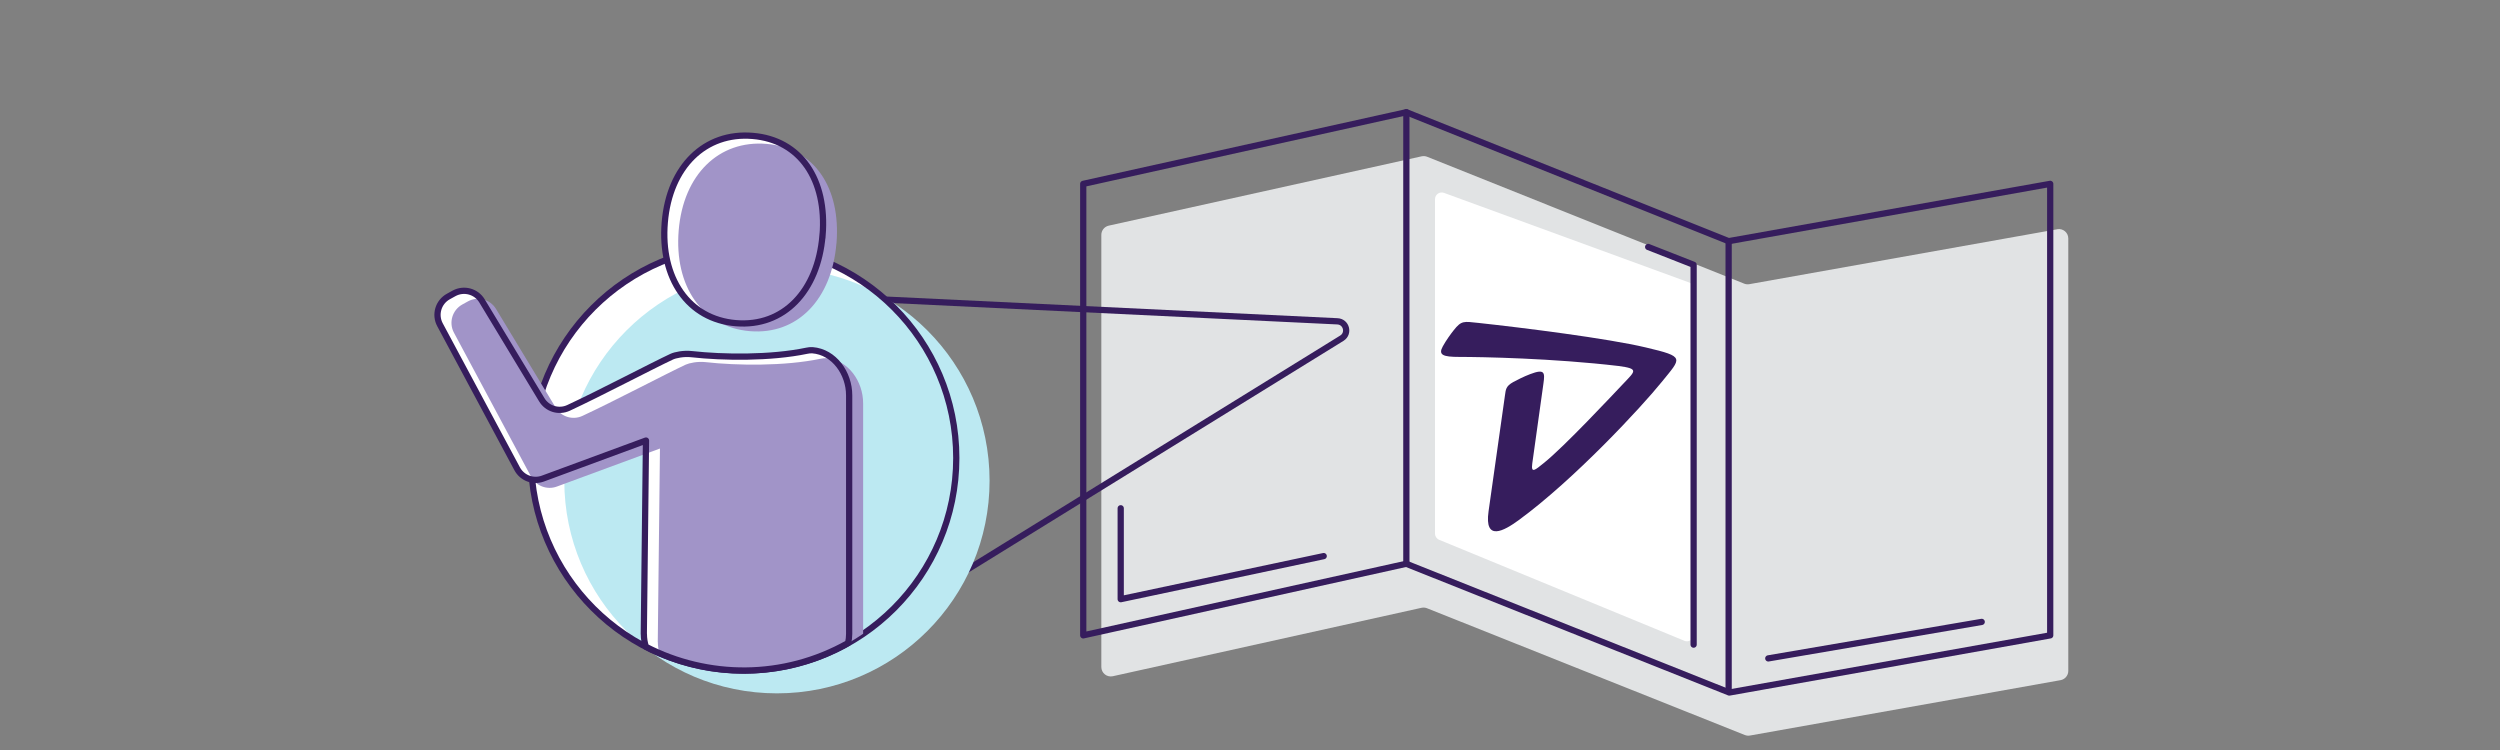 <svg width="400" height="120" viewBox="0 0 400 120" fill="none" xmlns="http://www.w3.org/2000/svg">
<rect x="0" y="0" width="400" height="120" fill="#808080" stroke="none"/>
<g clip-path="url(#clip0_6976_43848)">
<g clip-path="url(#clip1_6976_43848)">
<path d="M329.155 36.681L279.898 45.467C279.62 45.519 279.332 45.488 279.074 45.385L228.344 25.083C228.066 24.969 227.757 24.949 227.458 25.011L177.398 36.104C176.708 36.259 176.213 36.866 176.213 37.577V106.725C176.213 107.693 177.11 108.403 178.047 108.197L227.438 97.248C227.737 97.186 228.046 97.207 228.324 97.32L279.177 117.602C279.435 117.705 279.723 117.736 280.001 117.684L329.681 108.826C330.402 108.702 330.927 108.074 330.927 107.343V38.154C330.927 37.217 330.083 36.506 329.155 36.671V36.681Z" fill="#E1E3E4"/>
<path d="M269.495 102.522L230.271 86.371C229.869 86.206 229.601 85.814 229.601 85.372V31.871C229.601 31.119 230.343 30.604 231.043 30.861L270.268 45.2C270.69 45.354 270.978 45.756 270.978 46.209V101.533C270.978 102.295 270.206 102.821 269.495 102.532V102.522Z" fill="white"/>
<path d="M328.033 29.419L276.582 38.587L225.017 17.955L173.319 29.419V101.657L224.997 90.203L276.685 110.804L328.033 101.657V29.419Z" stroke="#361D5D" stroke-linecap="round" stroke-linejoin="round"/>
<path d="M276.582 38.865V110.536" stroke="#361D5D" stroke-linecap="round" stroke-linejoin="round"/>
<path d="M282.927 105.344L317.073 99.504" stroke="#361D5D" stroke-linecap="round" stroke-linejoin="round"/>
<path d="M265.859 61.134C262.707 65.049 251.881 76.729 242.971 83.239C240.685 84.908 237.46 86.752 238.171 81.797C238.583 78.862 240.643 64.276 240.788 63.297C240.932 62.329 240.911 61.794 242.127 61.124C242.652 60.836 243.795 60.249 244.836 59.857C247.194 58.961 247.194 59.631 246.947 61.382C246.566 64.008 245.402 72.434 245.165 74.144C244.928 75.854 245.639 75.184 246.999 74.093C250.274 71.476 257.897 63.318 259.823 61.289C261.646 59.363 262.244 58.992 258.968 58.559C248.472 57.323 237.059 57.107 233.495 57.107C230.868 57.107 230.085 56.798 230.848 55.418C231.363 54.47 232.125 53.43 232.599 52.832C233.845 51.256 234.195 51.421 236.564 51.668C243.62 52.431 257.217 54.14 263.335 55.593C269.701 57.097 269.032 57.21 265.869 61.124L265.859 61.134Z" fill="#361D5D"/>
<path d="M225.017 17.955V90.203" stroke="#361D5D" stroke-linecap="round" stroke-linejoin="round"/>
<path d="M263.706 39.514L270.978 42.367V103.14" stroke="#361D5D" stroke-linecap="round" stroke-linejoin="round"/>
<path d="M179.314 81.323V95.868L211.791 88.977" stroke="#361D5D" stroke-linecap="round" stroke-linejoin="round"/>
<path d="M121.374 46.961L213.996 51.411C215.417 51.483 215.912 53.327 214.717 54.099L135.98 102.738" stroke="#361D5D" stroke-linecap="round" stroke-linejoin="round"/>
<path d="M118.984 107.301C137.774 107.301 153.006 92.069 153.006 73.279C153.006 54.489 137.774 39.256 118.984 39.256C100.193 39.256 84.961 54.489 84.961 73.279C84.961 92.069 100.193 107.301 118.984 107.301Z" fill="white"/>
<path d="M124.309 110.937C143.099 110.937 158.332 95.705 158.332 76.915C158.332 58.125 143.099 42.892 124.309 42.892C105.519 42.892 90.287 58.125 90.287 76.915C90.287 95.705 105.519 110.937 124.309 110.937Z" fill="#BCE9F2"/>
<path d="M118.984 107.301C137.774 107.301 153.006 92.069 153.006 73.279C153.006 54.489 137.774 39.256 118.984 39.256C100.193 39.256 84.961 54.489 84.961 73.279C84.961 92.069 100.193 107.301 118.984 107.301Z" stroke="#361D5D" stroke-linecap="round" stroke-linejoin="round"/>
<path d="M131.602 37.67C130.86 46.611 125.37 52.338 117.758 51.709C110.135 51.081 105.624 44.52 106.365 35.579C107.107 26.638 112.814 21.107 120.426 21.745C128.048 22.373 132.343 28.729 131.612 37.67H131.602Z" fill="white"/>
<path d="M103.018 101.43C103.018 102.151 103.131 102.831 103.337 103.48C113.195 108.568 125.339 108.733 135.701 102.882C135.804 102.409 135.866 101.924 135.866 101.43V63.256C135.866 59.713 133.456 56.314 129.995 56.036C129.686 56.015 129.377 56.056 129.078 56.118C123.269 57.334 115.646 57.22 110.661 56.664C109.363 56.52 108.034 56.808 107.478 57.066C104.512 58.446 95.859 62.989 90.956 65.265C89.401 65.986 87.557 65.419 86.681 63.957L77.122 48.145C76.195 46.611 74.218 46.075 72.642 46.94L71.746 47.435C70.128 48.321 69.531 50.34 70.396 51.957L82.746 75.009C83.54 76.482 85.291 77.152 86.856 76.575L103.358 70.487L103.008 101.44L103.018 101.43Z" fill="white"/>
<path d="M105.253 102.707C105.253 103.336 105.346 103.933 105.5 104.51C115.028 108.61 126.308 108.331 135.99 102.738C136.721 102.316 137.422 101.863 138.102 101.399V64.534C138.102 60.99 135.691 57.591 132.23 57.313C131.921 57.292 131.612 57.334 131.314 57.395C125.504 58.611 117.882 58.498 112.896 57.941C111.598 57.797 110.27 58.086 109.713 58.343C106.747 59.723 98.094 64.266 93.191 66.542C91.636 67.263 89.792 66.697 88.917 65.234L79.358 49.423C78.431 47.888 76.453 47.352 74.877 48.218L73.981 48.712C72.364 49.598 71.766 51.617 72.632 53.234L84.982 76.287C85.775 77.76 87.526 78.429 89.092 77.852L105.593 71.765L105.243 102.718L105.253 102.707Z" fill="#A194C8"/>
<path d="M133.827 38.947C133.085 47.888 127.595 53.615 119.983 52.987C112.361 52.358 107.849 45.797 108.591 36.856C109.332 27.915 115.039 22.384 122.651 23.023C130.263 23.661 134.568 30.006 133.837 38.947H133.827Z" fill="#A194C8"/>
<path d="M131.602 37.67C130.86 46.611 125.37 52.338 117.758 51.709C110.135 51.081 105.624 44.52 106.365 35.579C107.107 26.638 112.814 21.107 120.426 21.745C128.048 22.373 132.343 28.729 131.612 37.67H131.602Z" stroke="#361D5D" stroke-miterlimit="10"/>
<path d="M103.018 101.43C103.018 102.151 103.131 102.831 103.337 103.48C113.195 108.568 125.339 108.733 135.701 102.882C135.804 102.409 135.866 101.924 135.866 101.43V63.256C135.866 59.713 133.456 56.314 129.995 56.036C129.686 56.015 129.377 56.056 129.078 56.118C123.269 57.334 115.646 57.22 110.661 56.664C109.363 56.52 108.034 56.808 107.478 57.066C104.511 58.446 95.859 62.989 90.956 65.265C89.401 65.986 87.557 65.419 86.681 63.957L77.122 48.145C76.195 46.611 74.218 46.075 72.642 46.94L71.746 47.435C70.128 48.321 69.531 50.34 70.396 51.957L82.746 75.009C83.54 76.482 85.291 77.152 86.856 76.575L103.358 70.487L103.008 101.44L103.018 101.43Z" stroke="#361D5D" stroke-linecap="round" stroke-linejoin="round"/>
</g>
</g>
<defs>
<clipPath id="clip0_6976_43848">
<rect width="400" height="120" fill="white"/>
</clipPath>
<clipPath id="clip1_6976_43848">
<rect width="400" height="116.695" fill="white" transform="translate(0 1)"/>
</clipPath>
</defs>
</svg>
